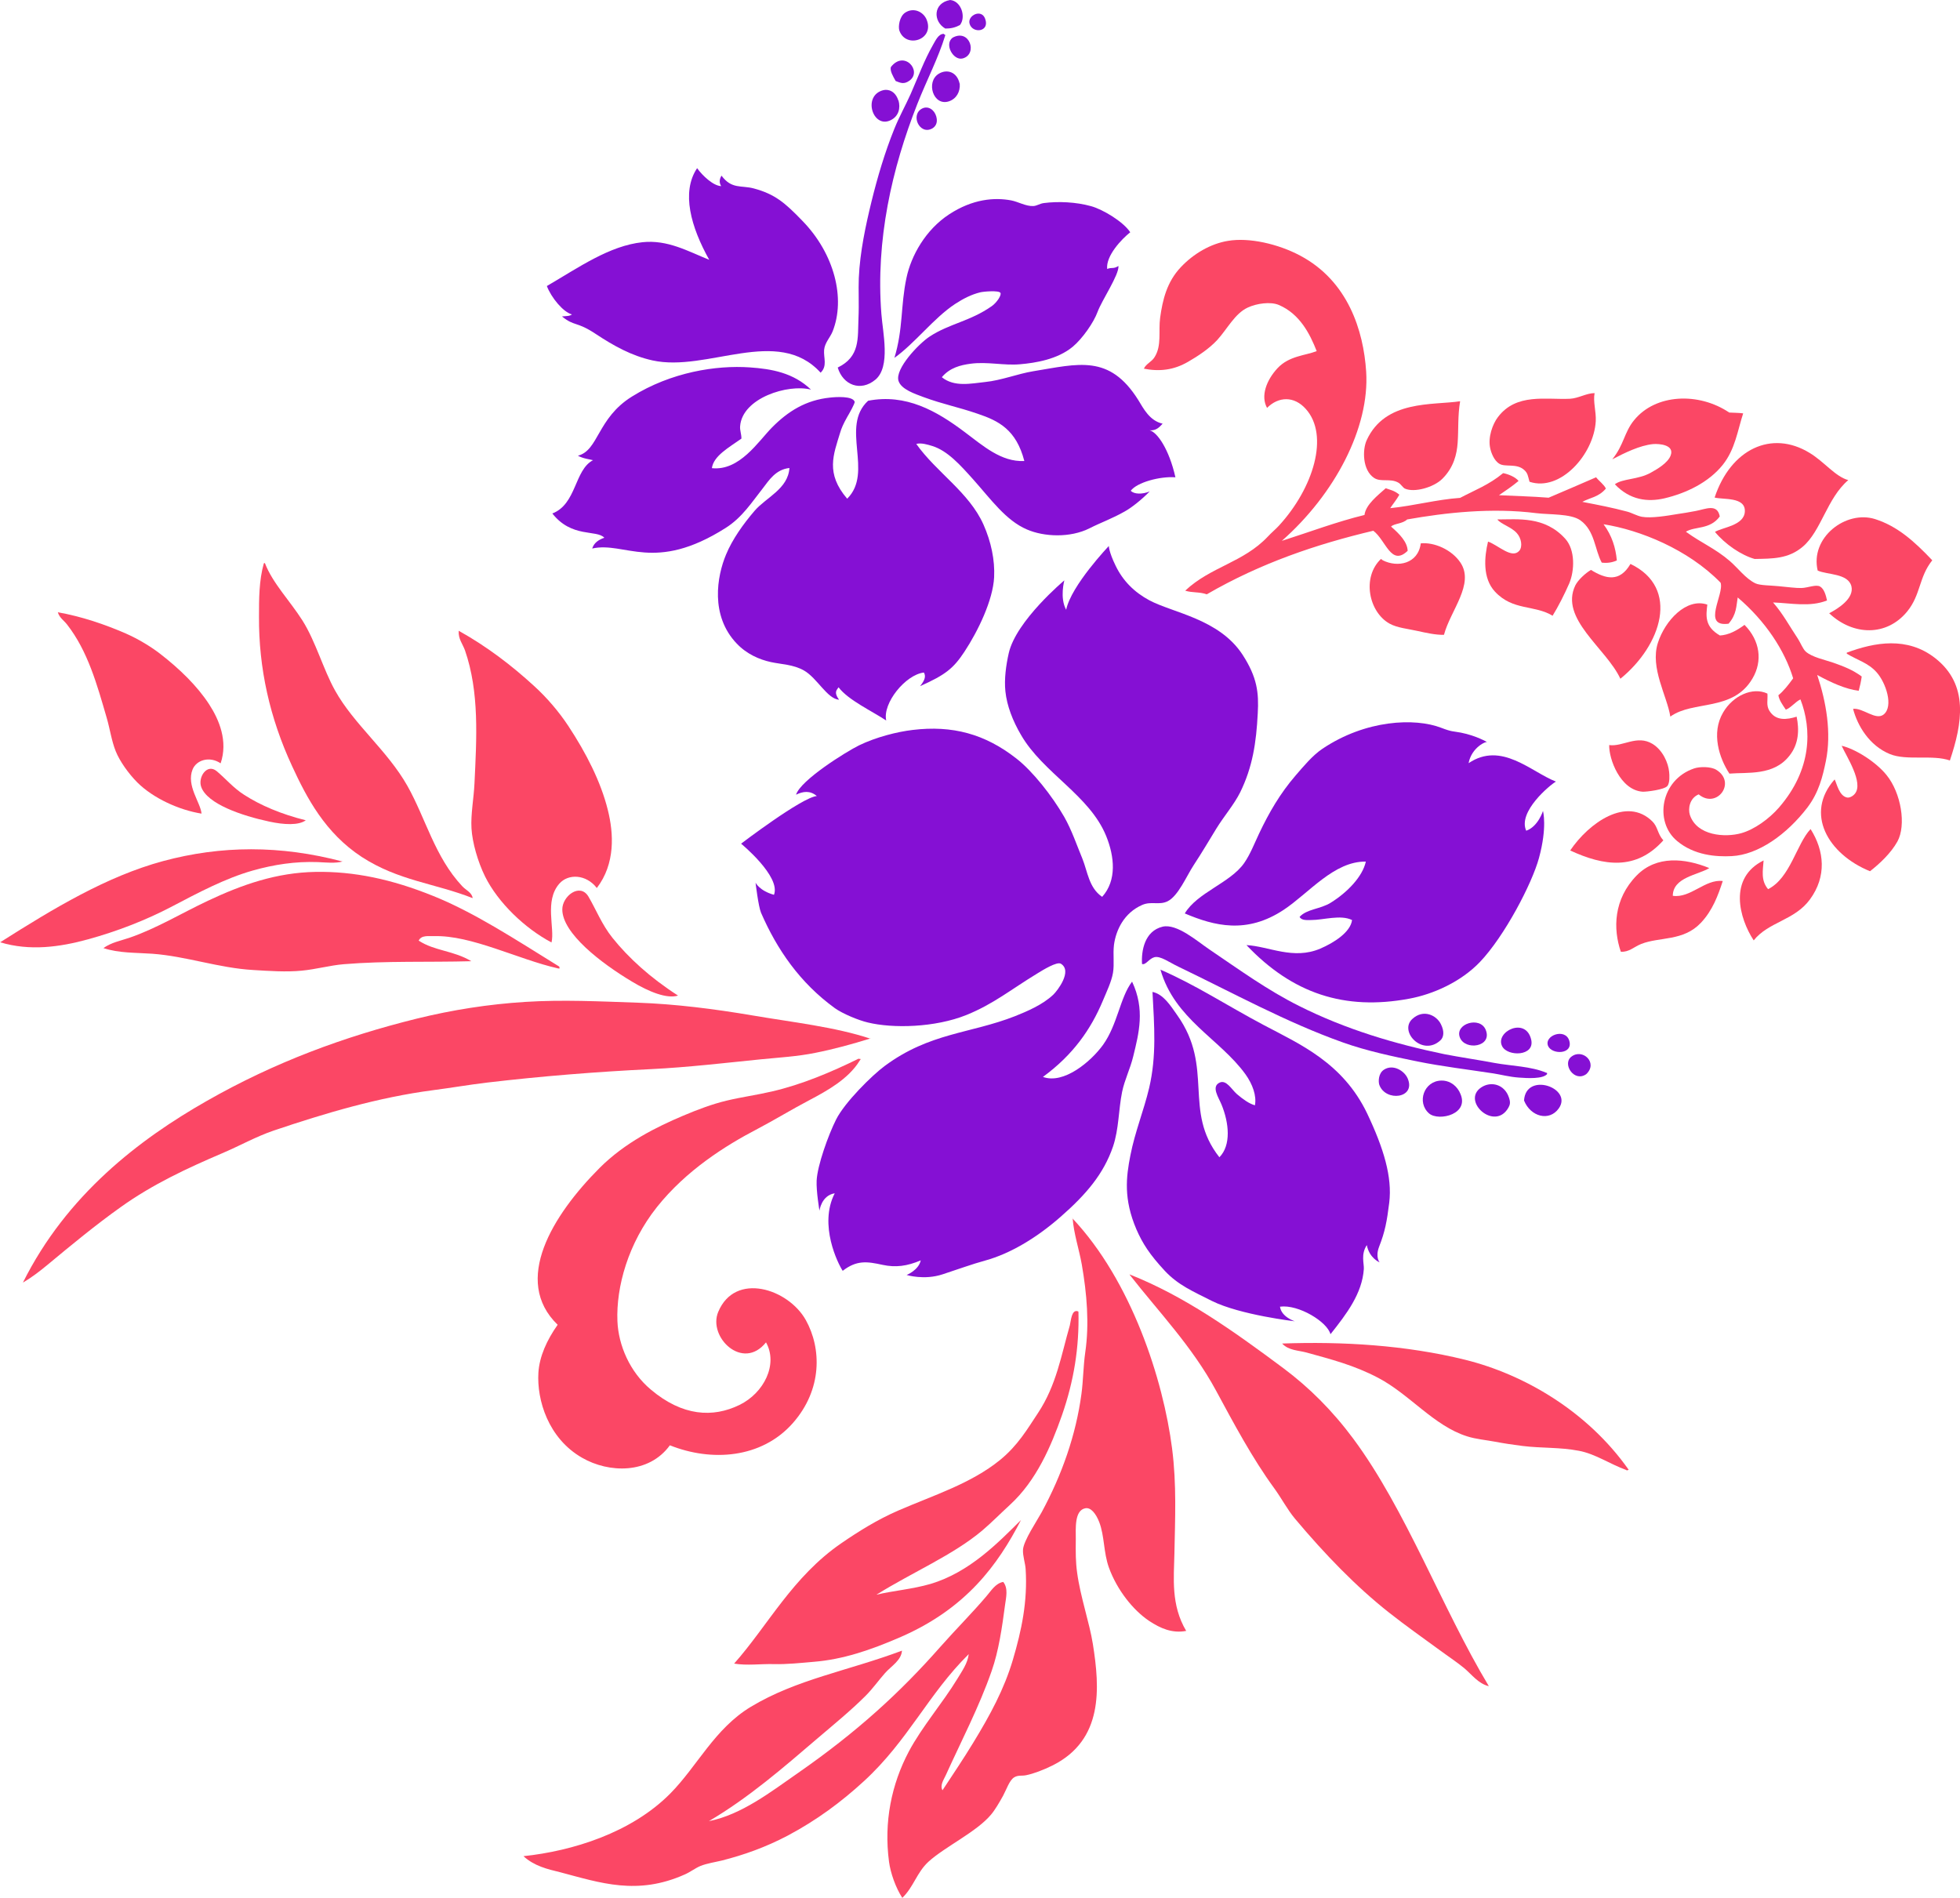 <?xml version="1.0" encoding="UTF-8"?><svg id="b" xmlns="http://www.w3.org/2000/svg" viewBox="0 0 118.06 114.34"><defs><style>.d{fill:#8510d4;}.d,.e{fill-rule:evenodd;}.e{fill:#fb4765;}</style></defs><g id="c"><path class="e" d="m98.1,88.53c-2.5-3.55-6.33-5.75-9.84-6.62-3.6-.89-7.42-1.11-11.03-.98.38.42.98.41,1.46.54,1.48.41,2.87.76,4.33,1.53,1.9,1,3.35,2.89,5.35,3.52.53.17,1.13.22,1.66.32.58.11,1.13.19,1.68.26,1.12.14,2.25.07,3.39.29.98.18,1.87.8,2.86,1.16.03.05.09,0,.15-.02Z"/><path class="e" d="m68.04,76.78c1.74,2.23,3.77,4.32,5.21,6.99,1.07,1.98,2.19,4.08,3.49,5.86.46.63.8,1.3,1.27,1.86,1.78,2.12,3.67,4.08,5.65,5.64,1,.79,2.02,1.51,3.02,2.24.5.37,1.02.71,1.5,1.1.47.39.86.95,1.5,1.1-2.84-4.73-4.98-10.61-8.16-14.9-1.26-1.7-2.67-3.1-4.21-4.25-3.02-2.25-5.95-4.34-9.26-5.65Z"/><path class="e" d="m64.61,73.38c.07.94.38,1.84.55,2.78.31,1.78.46,3.59.21,5.3-.12.84-.12,1.7-.23,2.51-.33,2.46-1.17,4.86-2.4,7.13-.26.48-1.09,1.71-1.12,2.25-.02.38.14.82.16,1.18.12,1.93-.24,3.66-.77,5.45-.52,1.76-1.37,3.33-2.39,5-.59.97-1.23,1.92-1.85,2.86-.17-.31.09-.66.2-.91.92-2.03,2.02-4.14,2.76-6.27.43-1.22.63-2.64.81-3.99.06-.45.2-.99-.11-1.38-.47.08-.74.55-1.02.87-.85,1-1.83,1.98-2.76,3.03-2.43,2.76-5.02,5.13-8.57,7.6-1.64,1.14-3.41,2.52-5.38,2.91,2.4-1.41,4.5-3.24,6.5-4.95,1.03-.88,2.04-1.7,2.94-2.6.43-.43.78-.93,1.17-1.37.37-.42.98-.76,1.02-1.35-3.29,1.23-6.34,1.72-9.1,3.38-2.19,1.32-3.22,3.57-4.86,5.23-2.35,2.37-5.9,3.46-8.84,3.77.66.6,1.44.78,2.22.97,2.42.64,4.64,1.41,7.5.13.32-.14.63-.38.94-.51.4-.16.89-.23,1.3-.33,1.3-.33,2.61-.79,3.96-1.5,1.75-.93,3.23-2.03,4.59-3.28,2.66-2.44,3.87-5.24,6.31-7.65-.06.55-.41,1.03-.68,1.48-.9,1.48-2.12,2.87-2.93,4.39-1.04,1.97-1.51,4.23-1.19,6.64.09.67.4,1.56.8,2.17.68-.65.87-1.53,1.58-2.18.99-.9,2.91-1.8,3.77-2.84.23-.27.5-.73.72-1.13.21-.39.38-.93.67-1.11.25-.15.48-.07.73-.13.44-.09,1-.3,1.59-.59,3.06-1.54,2.84-4.65,2.42-7.3-.21-1.32-.75-2.83-.95-4.31-.09-.65-.09-1.22-.08-2.02,0-.64-.09-1.75.59-1.86.32-.05.62.32.82.83.33.86.25,1.82.59,2.76.49,1.34,1.45,2.55,2.42,3.2.68.45,1.39.76,2.23.6-.93-1.56-.74-3.2-.71-4.65.04-2.07.14-4.17-.14-6.34-.53-4.13-2.44-10.09-6.02-13.88Z"/><path class="e" d="m64.93,78.99c-.39-.14-.42.58-.49.85-.52,1.8-.8,3.59-1.92,5.28-.65.98-1.21,1.95-2.29,2.83-1.75,1.42-4,2.12-6.1,3.03-1.28.55-2.45,1.29-3.44,1.97-2.95,2.02-4.43,4.96-6.47,7.26.79.13,1.58.01,2.4.03.79.02,1.6-.07,2.42-.14,1.7-.14,3.35-.68,5.23-1.5,3.93-1.72,5.83-4.33,7.23-7.04-1.38,1.37-3.1,3.15-5.45,3.85-1.1.32-2.27.41-3.26.65,2.18-1.36,4.63-2.39,6.39-3.88.56-.48,1.02-.95,1.66-1.54,1.59-1.46,2.47-3.52,3.13-5.4.72-2.07,1.04-4.09.99-6.21,0-.01-.01-.03-.02-.04Z"/><path class="e" d="m27.63,38.01c-.03.48.24.78.38,1.17.87,2.52.7,5.28.57,8.01-.04.89-.23,1.84-.18,2.71.05.85.38,2.01.82,2.9.78,1.57,2.39,3.12,4,3.97.21-.86-.44-2.5.47-3.54.53-.61,1.61-.58,2.26.26,1.12-1.46,1.02-3.28.66-4.71-.42-1.69-1.3-3.42-2.39-5.07-.55-.83-1.27-1.68-2.04-2.38-1.34-1.23-2.85-2.39-4.56-3.34Z"/><path class="e" d="m28.47,54.1c-.04-.34-.41-.48-.63-.72-1.65-1.76-2.2-4.09-3.3-6.04-1.21-2.14-3.22-3.7-4.36-5.75-.71-1.27-1.16-2.94-1.96-4.21-.77-1.21-1.79-2.24-2.26-3.45-.03-.03-.05-.01-.07.01-.29,1.03-.29,2.14-.29,3.2-.02,3.11.65,6.11,1.99,9,.89,1.93,2,4.04,4.2,5.48,2.22,1.44,4.39,1.58,6.68,2.48Z"/><path class="e" d="m52.44,62.57c-2.13-.71-4.69-.99-7.09-1.4-2.35-.4-4.68-.69-6.91-.77-2.3-.08-4.57-.19-6.78-.05-2.24.14-4.4.48-6.56,1.01-4.36,1.08-8.53,2.61-12.65,4.96-4.04,2.3-8.43,5.64-11.07,10.94.53-.31,1.02-.69,1.48-1.07,1.43-1.19,2.91-2.41,4.4-3.47,1.94-1.39,4.04-2.36,6.12-3.25,1.06-.45,2.05-1.01,3.11-1.37,3.08-1.04,6.3-2,9.59-2.43,1.09-.14,2.17-.33,3.27-.46,3.23-.38,6.56-.65,9.88-.81,2.22-.11,4.41-.37,6.6-.59,1.11-.11,2.2-.17,3.28-.39,1.11-.22,2.21-.52,3.33-.87Z"/><path class="e" d="m51.86,63.81c-.05-.05-.09,0-.14-.04-1.63.8-3.41,1.56-5.24,1.98-.9.21-1.8.33-2.72.55-.87.21-1.72.53-2.62.91-1.58.67-3.48,1.6-5.03,3.15-2.82,2.83-5.27,6.78-2.52,9.44-.65.92-1.1,1.91-1.16,2.89-.1,1.64.59,3.95,2.63,5.12,1.61.93,4.02,1,5.29-.75,2.5,1,5.51.8,7.4-1.33,1.8-2.04,1.73-4.52.79-6.21-1.06-1.9-4.27-2.93-5.28-.49-.63,1.51,1.48,3.58,2.88,1.83.74,1.32-.12,3.05-1.6,3.77-1.6.78-3.43.68-5.33-.92-1.28-1.07-1.96-2.68-2.02-4.13-.08-2.06.64-4.68,2.38-6.87,1.76-2.21,4.12-3.7,6.06-4.71,1.01-.53,2.09-1.19,3.14-1.74,1.02-.54,2.32-1.25,3-2.35.03-.04.05-.08.08-.12Z"/><path class="e" d="m40.84,59.97c-1.68-1.08-2.99-2.28-3.95-3.48-.64-.8-.99-1.71-1.45-2.49-.51-.84-1.58-.02-1.57.79.01,1.43,2.31,3.21,4.2,4.34,1.01.61,2.1,1.05,2.77.84Z"/><path class="e" d="m3.48,36.87c.1.35.37.5.56.75,1.25,1.6,1.81,3.63,2.39,5.63.19.65.29,1.38.54,2,.24.6.77,1.35,1.31,1.89.95.94,2.49,1.65,3.86,1.87-.06-.67-.93-1.69-.54-2.66.23-.57,1.02-.82,1.69-.37.45-1.33-.08-2.61-.69-3.55-.72-1.11-1.78-2.14-2.97-3.06-.6-.46-1.33-.89-2.05-1.21-1.27-.55-2.64-1.02-4.1-1.28Z"/><path class="e" d="m18.41,49.41c-1.48-.37-2.72-.9-3.7-1.53-.66-.42-1.13-.99-1.66-1.43-.58-.48-1.14.37-.93.95.36,1.03,2.46,1.74,4.1,2.09.88.19,1.77.24,2.2-.08Z"/><path class="e" d="m6.23,57.11c.94.31,1.95.27,2.94.34,2.05.15,4,.86,6.08.98.98.06,2,.13,2.92.04.86-.08,1.7-.32,2.54-.39,2.54-.21,5.13-.11,7.68-.18-1.08-.65-2.21-.61-3.17-1.24.16-.35.62-.26.92-.27,2.25-.07,5.07,1.4,7.46,1.94.04.02.06-.01.1.02,0-.05.01-.09-.02-.13-2.71-1.68-5.16-3.28-7.61-4.26-2.48-1-4.75-1.48-7.06-1.44-2.35.04-4.41.76-6.49,1.74-1.57.74-3.1,1.67-4.73,2.23-.53.18-1.09.28-1.56.62Z"/><path class="e" d="m20.65,51.9c-3.78-1-7.34-.97-10.83-.03-3.39.92-6.56,2.83-9.81,4.89,1.79.54,3.59.29,5.3-.18,1.71-.47,3.45-1.14,4.98-1.94,1.64-.86,3.27-1.73,4.93-2.2,1.27-.36,2.57-.56,3.93-.51.47.02,1.05.09,1.5-.04Z"/><path class="e" d="m68.86,22.2c.99.2,1.85.09,2.71-.41.59-.34,1.27-.79,1.75-1.31.61-.67,1.06-1.59,1.83-1.95.55-.26,1.39-.37,1.88-.16,1.27.54,1.88,1.76,2.28,2.78-.68.27-1.66.28-2.36,1.03-.66.71-1.03,1.67-.63,2.39.69-.69,1.63-.73,2.34.07,1.42,1.59.46,4.75-1.62,7.02-.19.21-.46.43-.67.66-1.48,1.57-3.44,1.81-4.98,3.26.44.14.85.06,1.3.22,3.26-1.89,6.62-3.02,10.03-3.83.76.57,1.07,2.17,2.07,1.21-.02-.53-.47-1-1-1.46.18-.19.69-.16.97-.43,2.31-.41,5.1-.72,7.77-.38.8.1,2.08.02,2.66.43.88.63.86,1.75,1.29,2.55.32.04.62,0,.91-.13-.07-.76-.29-1.49-.8-2.18,2.17.34,5.08,1.5,7.05,3.52.23.7-1.16,2.69.48,2.47.49-.57.46-1.06.55-1.58,1.66,1.41,2.83,3.18,3.34,4.87-.29.4-.58.77-.89,1.02.05.3.26.59.45.87.31-.12.58-.48.88-.62.69,1.79.7,4.21-1.29,6.51-.6.69-1.49,1.33-2.28,1.55-.97.27-2.67.16-3.09-1.1-.12-.38-.02-1.01.53-1.24,1.09.91,2.3-.72,1.06-1.48-.32-.2-1-.2-1.34-.08-2.01.68-2.42,3.21-1.02,4.37,1.03.86,2.34.96,3.29.91,1.6-.08,3.32-1.31,4.56-2.93.69-.91.92-1.87,1.11-2.79.35-1.71.02-3.58-.52-5.19.85.46,1.7.85,2.5.95.08-.29.14-.57.18-.86-.55-.41-1.12-.62-1.71-.83-.52-.18-1.28-.33-1.66-.67-.17-.15-.31-.52-.47-.77-.49-.73-.91-1.52-1.5-2.19,1.09.04,2.22.29,3.25-.12-.06-.29-.17-.7-.42-.84-.25-.14-.73.08-1.12.09-.33.01-.84-.06-1.38-.11-.48-.05-1.11-.04-1.39-.17-.59-.28-1.06-.93-1.55-1.35-.9-.77-1.69-1.07-2.64-1.76.54-.34,1.45-.11,2.04-.92-.15-.8-.85-.44-1.45-.33-.42.08-.78.14-1.07.18-.66.11-1.61.27-2.17.17-.31-.06-.61-.24-.88-.31-.94-.25-1.68-.39-2.71-.59.48-.26.98-.28,1.42-.8-.11-.24-.41-.45-.59-.68-.95.41-1.91.83-2.86,1.23-1-.08-1.99-.1-2.99-.15.39-.27.79-.53,1.18-.86-.2-.25-.65-.42-.93-.47-.84.7-1.72,1.03-2.59,1.49-1.42.1-2.8.48-4.21.62.12-.19.39-.52.55-.81-.29-.25-.55-.29-.82-.39-.47.42-1.21.99-1.28,1.61-1.68.41-3.32,1.03-4.98,1.56,3.19-2.81,5.3-6.82,5.08-10.2-.16-2.46-1.09-5.45-3.97-6.98-1.33-.71-3.09-1.11-4.36-.89-1.04.17-2.07.77-2.84,1.59-.83.88-1.09,1.95-1.24,3.04-.11.81.11,1.68-.34,2.38-.18.29-.51.39-.64.69Z"/><path class="e" d="m87.95,24.17c-1.65.25-4.51-.1-5.63,2.35-.26.57-.26,1.8.45,2.27.41.27.98,0,1.47.29.14.08.26.29.38.35.57.26,1.73-.07,2.25-.58.71-.7.88-1.51.93-2.16.06-.82,0-1.64.15-2.52Z"/><path class="e" d="m86.98,38.23c.39-1.46,1.85-3.05.99-4.34-.53-.79-1.59-1.24-2.39-1.16-.16,1.24-1.4,1.47-2.29,1.02-.04-.03-.07-.06-.11-.08-1.16,1.11-.73,3.19.51,3.89.46.26,1.13.32,1.66.44.59.13,1.13.25,1.63.24Z"/><path class="e" d="m92.13,29.02c1.86.62,3.88-1.66,3.99-3.65.03-.58-.17-1.18-.07-1.69-.49,0-.96.31-1.48.34-1.45.07-3.23-.36-4.34,1.1-.33.43-.61,1.23-.47,1.87.05.25.22.75.56.95.35.21,1.03-.04,1.48.36.23.2.23.37.33.72Z"/><path class="e" d="m89.63,32.63c-.22.91-.34,2.2.42,3.01,1.08,1.16,2.36.78,3.47,1.45.33-.53.72-1.3,1-1.94.33-.78.37-2.03-.24-2.7-1.24-1.37-2.84-1.16-4.09-1.16.24.3.85.45,1.18.83.27.3.35.8.15,1.05-.44.52-1.25-.31-1.87-.54Z"/><path class="e" d="m97.13,27.66c.73-.38,1.64-.83,2.44-.91.37-.03,1.31.04,1.06.69-.17.45-.81.82-1.19,1.03-.76.43-1.7.35-2.17.7.91.96,1.98,1.08,2.98.85,1.32-.31,2.67-.96,3.52-2.02.75-.94.89-2.06,1.23-3.1-.28-.04-.56-.03-.84-.05-1.84-1.24-4.44-1.13-5.73.46-.6.73-.61,1.49-1.31,2.35Z"/><path class="e" d="m97.61,40.88c2.46-2,3.61-5.47.6-6.91-.65,1.12-1.49.91-2.38.36-.34.2-.78.61-.94.93-.97,2.01,1.86,3.79,2.71,5.62Z"/><path class="e" d="m103.28,29.97c.51.14,1.87-.06,1.82.85-.05.84-1.34.94-1.8,1.22.62.75,1.58,1.4,2.39,1.63,1.08-.02,2.03,0,2.9-.74,1.11-.94,1.46-2.92,2.74-4.01-.78-.21-1.45-1.11-2.33-1.64-2.29-1.4-4.75-.23-5.72,2.69Z"/><path class="e" d="m100.62,43.16c1.38-.99,3.76-.28,4.94-2.29.62-1.05.46-2.28-.48-3.23-.47.35-.96.61-1.48.64-.93-.53-.84-1.19-.76-1.86-1.26-.43-2.55.96-2.98,2.31-.48,1.51.56,3.2.75,4.43Z"/><path class="e" d="m96.93,44.87c-.03.83.66,2.73,2.02,2.82.22.01,1.29-.12,1.48-.34.16-.18.13-.67.11-.85-.05-.54-.38-1.31-1-1.69-.94-.57-1.79.19-2.62.07Z"/><path class="e" d="m94.58,51.23c2.03.94,3.97,1.22,5.61-.61-.36-.4-.32-.8-.66-1.14-1.55-1.53-3.82.08-4.95,1.75Z"/><path class="e" d="m109.49,34.37c.57.26,1.84.16,2.03.95.17.72-.78,1.33-1.34,1.62,1.44,1.36,3.47,1.41,4.71-.12.81-1,.69-2.06,1.5-3.07-1.1-1.16-2.1-2.05-3.44-2.48-1.76-.56-3.94,1.11-3.46,3.11Z"/><path class="e" d="m104.17,46.6c1.09-.09,2.66.14,3.61-1.07.58-.72.6-1.58.44-2.36-.58.18-1.26.28-1.65-.37-.19-.32-.08-.64-.11-1.02-.88-.42-2.08.12-2.67,1.14-.73,1.24-.23,2.75.38,3.68Z"/><path class="e" d="m97.63,57.33c.5.03.78-.29,1.23-.47,1.12-.44,2.53-.15,3.59-1.27.71-.75,1.04-1.66,1.32-2.52-1.06-.13-1.94,1.05-3.01.89.01-1.12,1.52-1.25,2.2-1.67-1.47-.6-3.18-.77-4.37.44-1.41,1.44-1.43,3.23-.96,4.6Z"/><path class="e" d="m111.62,42.7c.26,1,.97,2.21,2.21,2.72,1.01.42,2.58.02,3.62.39.75-2.23,1.16-4.57-.89-6.17-1.68-1.31-3.64-.95-5.31-.33-.03.03-.01.05,0,.07.59.37,1.28.54,1.79,1.12.56.63,1.03,2.05.42,2.54-.48.38-1.25-.42-1.85-.34Z"/><path class="e" d="m110.93,44.92c.28.63,1.34,2.23.8,2.89-.11.14-.32.26-.47.23-.48-.09-.62-.84-.75-1.09-1.82,2.04-.41,4.5,2.13,5.53.59-.46,1.26-1.09,1.65-1.79.54-.98.23-2.92-.66-4.01-.63-.78-1.87-1.57-2.71-1.76Z"/><path class="e" d="m105.63,56.65c.9-1.13,2.46-1.2,3.39-2.47,1.02-1.39.87-2.93.04-4.24-.85.9-1.22,2.95-2.56,3.62-.45-.53-.31-1.13-.27-1.73-2.15,1.06-1.46,3.5-.6,4.81Z"/><path class="d" d="m71.36,55.02c1.79.76,3.74,1.26,5.97-.22,1.52-1.01,3.03-2.93,4.94-2.9-.19.89-1.1,1.85-2.12,2.48-.63.39-1.43.37-1.87.85.12.23.46.19.7.19.74,0,1.77-.34,2.46,0-.09.73-1.09,1.37-1.91,1.72-1.63.7-3.1-.14-4.45-.21,2.77,2.92,5.91,3.95,9.79,3.23,1.47-.27,3.13-1.02,4.27-2.21,1.48-1.55,3.14-4.72,3.56-6.27.51-1.87.24-2.83.24-2.83,0,0-.29.94-1.01,1.19-.52-1.15,1.45-2.77,1.79-2.96-1.51-.59-3.28-2.44-5.26-1.11.18-.97,1.11-1.36,1.13-1.26,0,0-.64-.39-1.6-.58-.48-.09-.53-.04-1.18-.29-1.58-.61-4.54-.49-7.15,1.26-.61.41-1.15,1.07-1.61,1.6-.95,1.1-1.61,2.25-2.2,3.49-.28.59-.54,1.27-.91,1.8-.84,1.2-2.83,1.77-3.58,3.04Z"/><path class="d" d="m95.55,64.7c.73-.69-.24-1.58-.91-1.04-.55.44.19,1.56.91,1.04Z"/><path class="d" d="m94.53,62.71c-.22-.82-1.55-.34-1.28.3.24.53,1.5.51,1.28-.3Z"/><path class="d" d="m92.23,62.62c-.33-1.4-2.19-.47-1.75.4.32.64,1.99.62,1.75-.4Z"/><path class="d" d="m91.8,66.29c.39.98,1.52,1.28,2.09.48.88-1.23-1.98-2.24-2.09-.48Z"/><path class="d" d="m68.8,58.07c.21.07.41-.32.73-.41.36-.1.92.32,1.45.57,3.31,1.59,6.5,3.35,9.9,4.56,1.46.52,2.99.84,4.5,1.15,1.49.3,3.01.48,4.58.72.45.07.96.21,1.53.25.52.04,1.44.09,1.7-.21,0-.05,0-.1-.05-.08-.9-.39-2.14-.41-3.11-.59-1.07-.2-2.11-.35-3.03-.53-2.95-.61-5.94-1.49-8.76-2.91-1.9-.95-3.55-2.15-5.41-3.41-.71-.48-1.94-1.56-2.8-1.36-1.09.26-1.29,1.46-1.24,2.25Z"/><path class="d" d="m89.49,62.03c-.34-.83-1.86-.37-1.56.45.3.83,1.99.59,1.56-.45Z"/><path class="d" d="m90.89,66.11c-.26-.79-1.08-1.01-1.68-.6-1.2.82.83,2.66,1.65,1.21.1-.18.13-.32.03-.61Z"/><path class="d" d="m66.37,54.01c-.78-.54-.86-1.51-1.17-2.28-.34-.82-.64-1.72-1.1-2.53-.72-1.25-1.89-2.74-2.88-3.51-1.89-1.48-3.85-2.01-6.25-1.72-.93.11-2.2.43-3.23.93-.77.38-3.52,2.09-3.79,2.97.41-.2.84-.27,1.25.08-.9.08-4.56,2.87-4.56,2.87,0,0,2.41,1.98,1.98,3.08-.87-.24-1.11-.73-1.11-.73,0,0,.17,1.43.33,1.81.96,2.21,2.34,4.22,4.45,5.75.46.33,1.42.73,1.98.86,1.51.37,4.05.31,5.94-.45,1.65-.67,2.67-1.53,4.3-2.52.31-.19,1.15-.71,1.39-.57.72.44-.22,1.64-.45,1.86-.65.62-1.61,1.02-2.31,1.3-2.7,1.06-5.14.99-7.85,3-.76.56-2.41,2.19-2.93,3.23-.46.91-1.13,2.77-1.17,3.68-.03.63.17,1.81.17,1.81,0,0,.11-.92.92-1.05-.98,1.9.2,4.25.48,4.67.85-.66,1.48-.56,2.4-.36.79.17,1.48.08,2.3-.27-.12.59-.85.88-.85.88,0,0,1.05.33,2.17-.04.86-.28,1.79-.62,2.6-.84,1.4-.39,2.97-1.28,4.49-2.61,1.57-1.37,2.61-2.61,3.17-4.24.36-1.06.33-2.22.55-3.3.15-.73.49-1.39.67-2.14.34-1.39.72-2.83-.07-4.5-.73.96-.87,2.58-1.75,3.81-.73,1.01-2.37,2.39-3.62,1.93,1.82-1.33,2.89-2.87,3.61-4.59.23-.55.52-1.15.61-1.68.09-.53-.01-1.12.06-1.69.12-.88.6-1.92,1.7-2.4.55-.24,1.02.03,1.53-.22.64-.32,1.13-1.5,1.56-2.16.54-.82.97-1.56,1.37-2.21.48-.78,1.07-1.45,1.44-2.19.75-1.53.97-2.99,1.06-4.76.07-1.24-.03-2.17-.92-3.54-1.41-2.15-4.18-2.51-5.61-3.27-.91-.49-1.59-1.17-2.03-2.08-.41-.84-.41-1.19-.41-1.19,0,0-2.27,2.38-2.57,3.84-.4-.72-.11-1.77-.11-1.77,0,0-2.91,2.43-3.35,4.39-.16.71-.28,1.56-.2,2.3.09.86.44,1.77.94,2.62,1.33,2.3,4.13,3.63,5.13,6.09.5,1.23.65,2.67-.24,3.66Z"/><path class="d" d="m86.79,61.69c-.26-.53-1.05-.93-1.72-.31-.82.75.61,2.28,1.69,1.29.2-.18.26-.53.03-.98Z"/><path class="d" d="m87.91,65.76c-.27-.49-.71-.68-1.08-.67-1.06.01-1.51,1.32-.75,1.98.58.5,2.55.04,1.83-1.3Z"/><path class="d" d="m84.79,64.96c-.19-.45-.87-.88-1.42-.53-.35.22-.35.72-.29.91.37,1.05,2.23.83,1.71-.38Z"/><path class="d" d="m69.9,58.41c.86,2.99,3.57,4.16,5.12,6.3.43.6.68,1.3.57,1.87-.35-.1-.7-.35-1.08-.67-.33-.29-.64-.88-1.04-.7-.53.24-.07.89.11,1.33.45,1.1.59,2.44-.13,3.17-2.22-2.81-.29-5.39-2.54-8.56-.39-.55-.82-1.26-1.49-1.4.11,2.07.25,3.85-.2,5.78-.33,1.39-.85,2.63-1.13,4.06-.26,1.32-.42,2.63.36,4.46.37.85.8,1.52,1.72,2.51.8.85,1.67,1.22,2.84,1.81,1.7.84,4.98,1.22,4.98,1.22,0,0-.81-.26-.89-.88,1.12-.15,2.86.92,3.04,1.66.97-1.22,1.91-2.45,2.01-3.93.02-.33-.19-.88.18-1.44.15.79.77,1.04.77,1.04,0,0-.27-.31-.03-.94.36-.92.47-1.53.61-2.65.19-1.55-.33-3.27-1.33-5.38-1.47-3.06-4.05-4.17-6.24-5.33-2.17-1.15-4.1-2.42-6.21-3.33Z"/><path class="d" d="m53.87,21.56c1.24-.88,2.38-2.41,3.66-3.25.49-.32.98-.57,1.51-.7.2-.05,1.12-.13,1.22.03.08.13-.21.58-.52.8-1.31.92-2.55,1.05-3.74,1.83-.67.44-2.1,1.95-1.88,2.67.16.52,1.01.79,1.51.98,1.2.44,2.02.58,3.25,1,1.28.43,2.33.96,2.82,2.85-1.39.07-2.49-.92-3.6-1.75-1.69-1.27-3.53-2.32-5.81-1.88-1.7,1.57.35,4.3-1.26,5.9-1.32-1.53-.82-2.67-.43-3.96.08-.28.2-.55.43-.96.12-.2.48-.84.45-.92-.12-.36-1.14-.29-1.49-.25-1.45.15-2.52.82-3.49,1.8-.82.83-1.95,2.63-3.62,2.45.1-.74,1.02-1.24,1.78-1.78,0-.28-.1-.5-.08-.74.12-1.71,2.9-2.57,4.27-2.21-1.06-1.02-2.38-1.25-3.69-1.34-2.01-.14-4.73.28-7.1,1.76-2.09,1.3-2,3.24-3.25,3.56.32.18.74.22.91.27-1.13.59-.98,2.64-2.45,3.21,1.17,1.49,2.67.96,3.13,1.46-.36.13-.62.31-.73.65,1.98-.44,3.74,1.49,8.04-1.24,1-.63,1.59-1.57,2.24-2.39.37-.48.77-1.13,1.6-1.22-.08,1.26-1.4,1.77-2.09,2.57-.69.8-1.35,1.73-1.73,2.65-.54,1.29-.97,3.67.65,5.36.6.63,1.36.96,2.05,1.11.64.14,1.35.14,2,.51.8.46,1.39,1.7,2.11,1.76-.34-.46-.13-.59-.03-.75.58.77,2.01,1.43,2.87,2-.23-1.04,1.16-2.76,2.27-2.89.12.21.08.44-.23.82,1.53-.68,2.01-1.07,2.67-2.07.83-1.26,1.72-3.11,1.79-4.49.05-1.04-.18-2.13-.64-3.17-.87-1.95-2.83-3.14-4.05-4.86.31-.08.68.04.95.12.93.28,1.71,1.16,2.49,2.03,1.06,1.19,1.96,2.46,3.22,3,1.03.45,2.61.52,3.78-.07.69-.35,1.36-.58,2.13-1.02.38-.21,1.01-.7,1.49-1.2-.45.19-.95.17-1.14-.04.37-.5,1.75-.88,2.69-.81-.38-1.7-1.1-2.72-1.55-2.83.41.03.6-.21.78-.4-.79-.18-1.15-.91-1.47-1.43-1.74-2.77-3.61-2.17-6.32-1.73-.96.16-1.92.55-2.9.65-.85.09-1.86.32-2.61-.29.49-.58,1.14-.73,1.72-.81,1.02-.14,2.01.12,3,.03.92-.08,2.24-.29,3.16-1.05.59-.49,1.27-1.47,1.5-2.1.26-.71,1.3-2.23,1.26-2.77-.32.2-.38.06-.68.18-.09-.79.88-1.81,1.39-2.21-.42-.64-1.64-1.37-2.35-1.57-.93-.26-2-.3-2.85-.19-.25.03-.42.17-.64.18-.45.02-.91-.26-1.33-.34-1.01-.19-2.32-.09-3.74.84-1.42.93-2.29,2.49-2.57,3.83-.36,1.69-.19,3.06-.73,4.83Z"/><path class="d" d="m59.34,1.13c-.22-.62-1.07-.2-.94.29.16.62,1.24.52.94-.29Z"/><path class="d" d="m57.82,1.51c.38-.47.09-1.45-.59-1.51-1.03.18-1.04,1.29-.29,1.72.33,0,.57-.05.88-.21Z"/><path class="d" d="m57.38,2.27c-.52.39.04,1.4.61,1.25.92-.25.42-1.82-.61-1.25Z"/><path class="d" d="m56.93,2.1s-.06-.02-.08-.06c-.33-.01-.51.43-.65.66-.54.95-.88,1.9-1.35,2.97-.31.69-.69,1.37-.98,2.09-.57,1.41-1.02,2.93-1.38,4.4-.34,1.4-.69,3-.76,4.59-.03.7.02,1.54-.02,2.42-.05,1.2.11,2.31-1.25,2.97.32,1.06,1.38,1.47,2.27.73.93-.78.44-2.85.36-3.96-.35-4.44.63-8.76,2.17-12.66.56-1.42,1.25-2.73,1.68-4.13Z"/><path class="d" d="m55.81,1.17c-.19-.45-.76-.74-1.27-.42-.37.23-.44.86-.37,1.08.38,1.13,2.16.57,1.64-.66Z"/><path class="d" d="m57.8,5.03c-.15-.69-.75-.89-1.25-.59-.8.48-.34,1.99.62,1.66.43-.15.68-.56.64-1.07Z"/><path class="d" d="m53.66,4.04c-.06.23.12.54.29.84.29.11.49.22.83-.02.79-.57-.31-1.87-1.12-.82Z"/><path class="d" d="m56.4,7.03c-.11-.41-.48-.67-.84-.5-.75.36-.18,1.63.59,1.21.16-.09.36-.3.25-.71Z"/><path class="d" d="m54.11,6.05c-.18-.57-.61-.69-.9-.62-1.28.32-.64,2.34.44,1.81.49-.24.6-.74.47-1.19Z"/><path class="d" d="m41.99,10.13c-.97,1.45-.37,3.55.73,5.52-1.29-.52-2.51-1.22-4.02-1.06-1.99.21-3.84,1.52-5.76,2.64.26.69.98,1.57,1.51,1.71-.15.11-.29.09-.6.12.76.62.87.28,2.04,1.06,1.09.72,2.15,1.31,3.41,1.59,3.31.73,7.54-2.11,10.13.74.42-.41.17-.89.21-1.37.04-.44.36-.74.51-1.11.79-1.98.12-4.68-1.82-6.67-1.05-1.09-1.66-1.61-2.93-1.95-.75-.2-1.33.06-1.94-.77-.15.24-.13.46-.02.63-.47-.01-1.13-.63-1.45-1.08Z"/></g></svg>